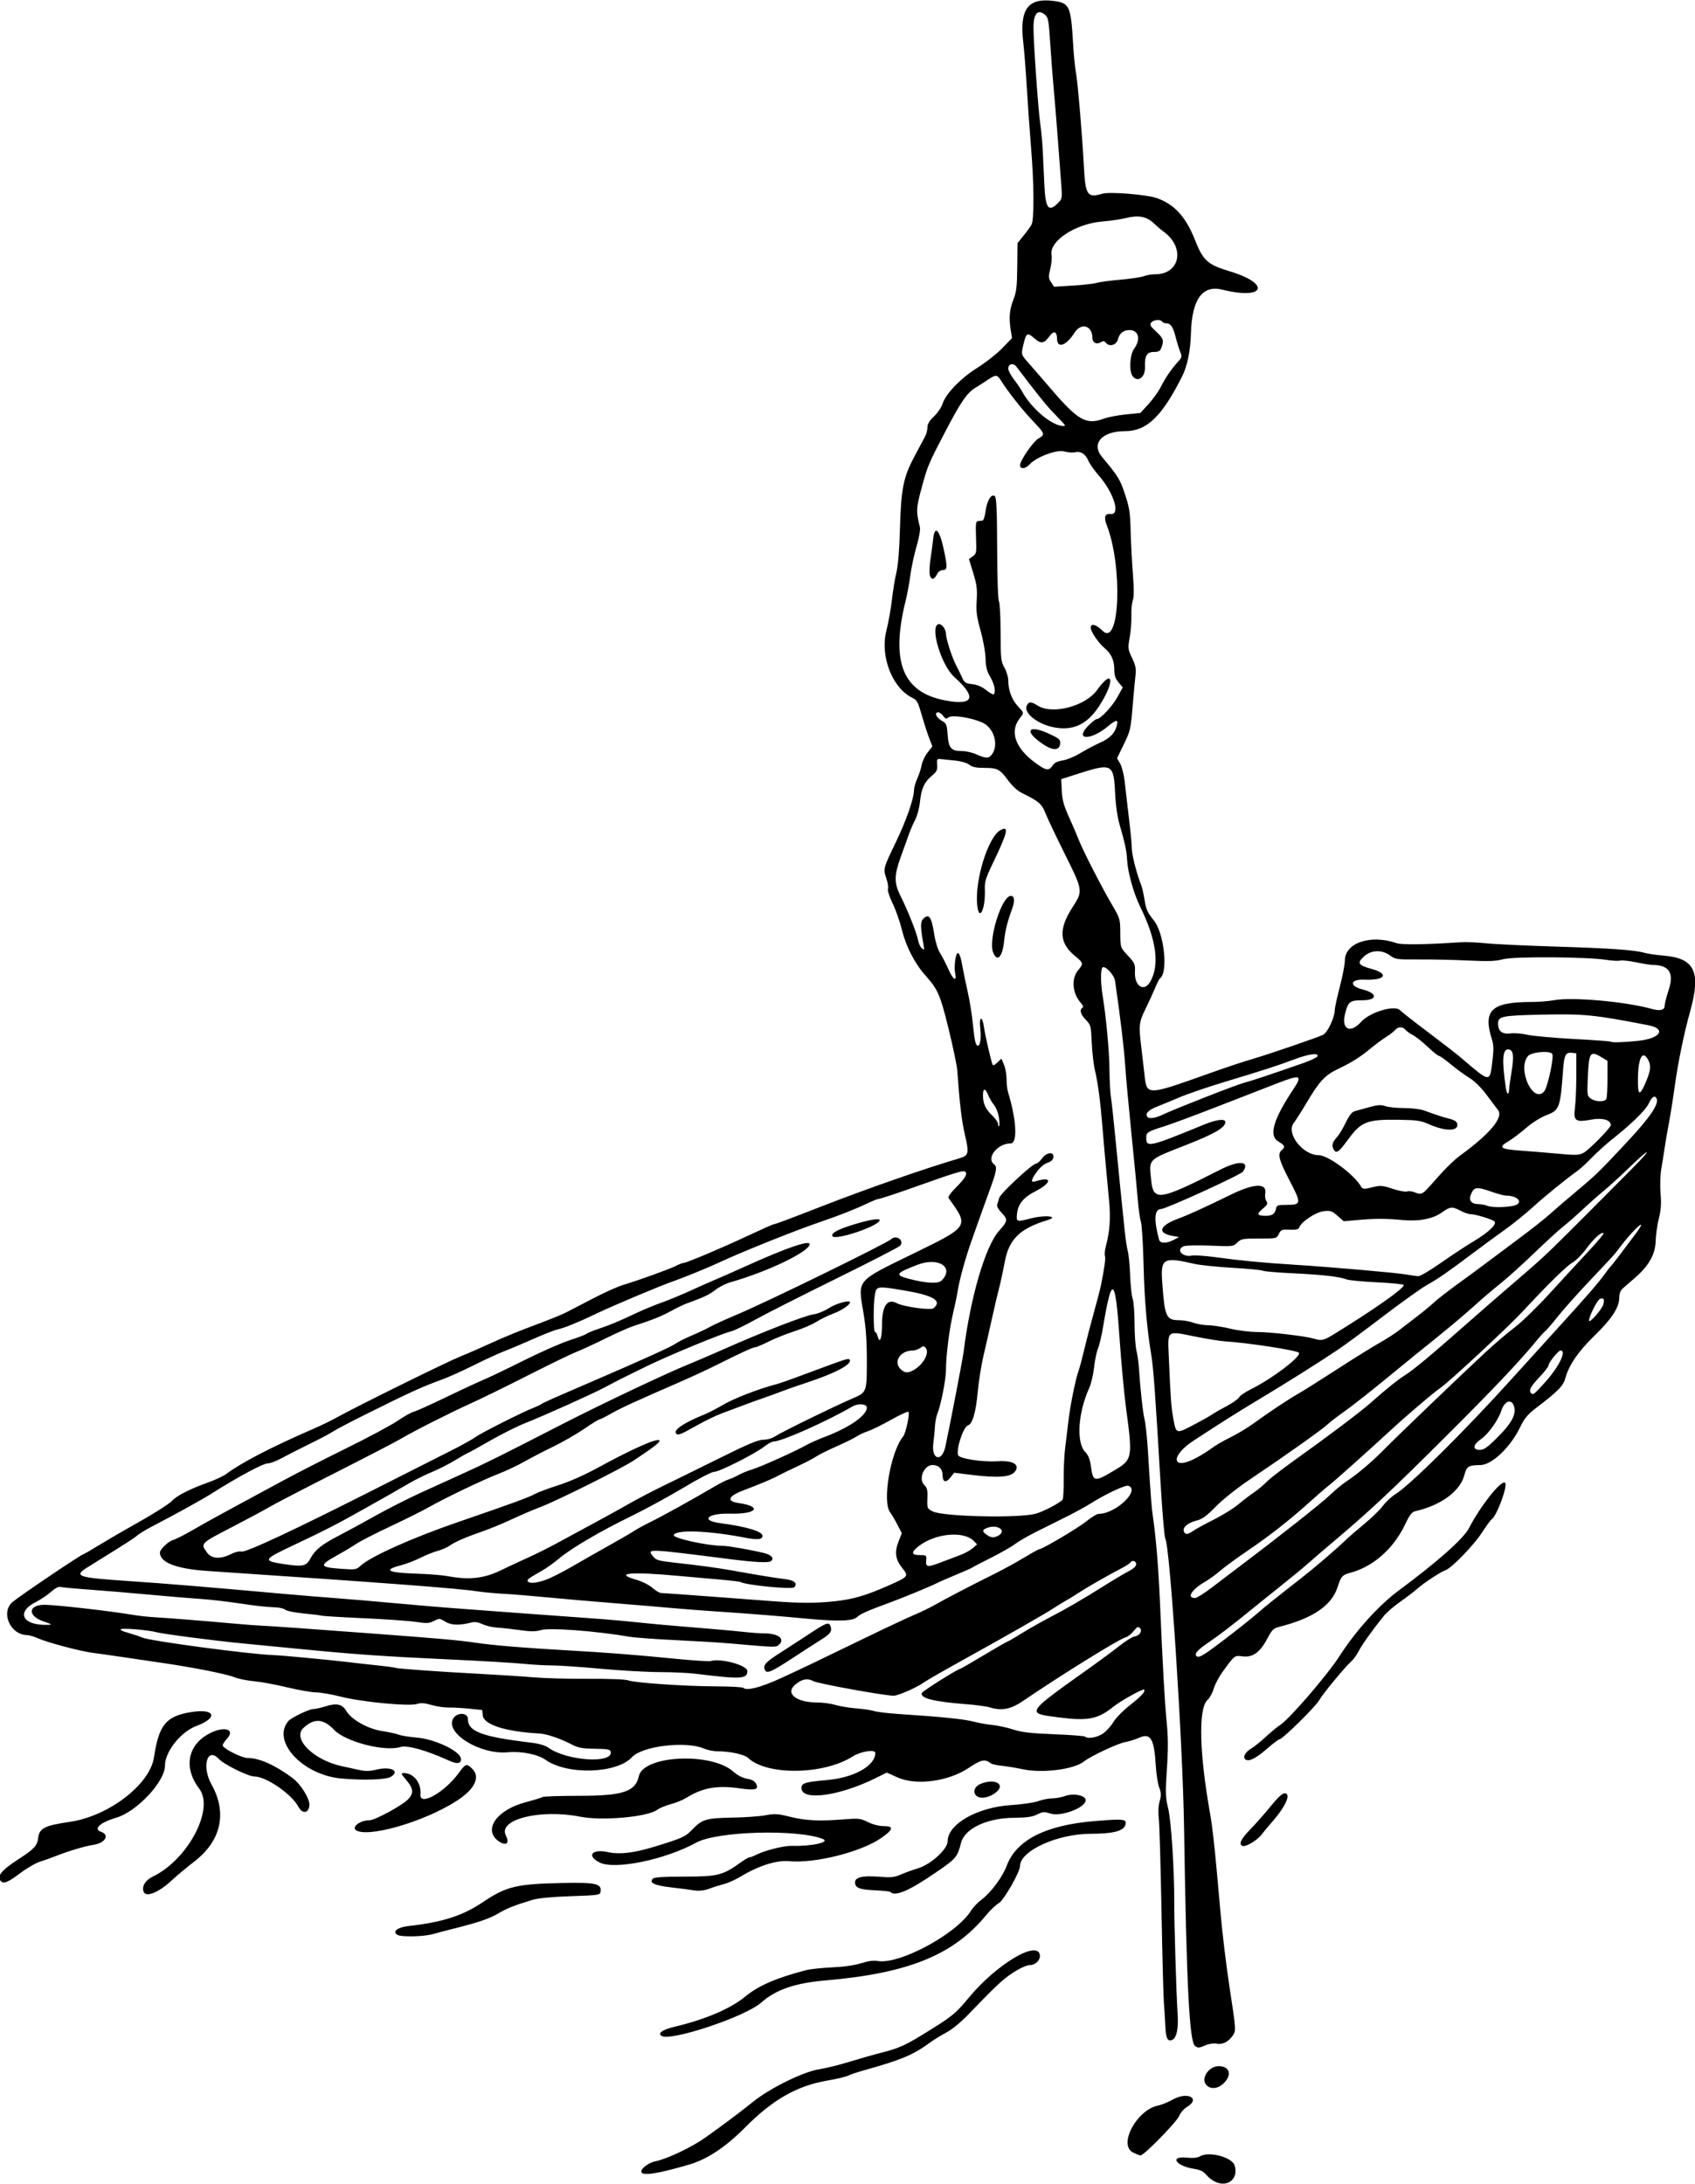 <?xml version="1.0" encoding="UTF-8"?>
<svg version="1.1" viewBox="0 0 944.06 1215.9" xmlns="http://www.w3.org/2000/svg">
<path d="m676.41 1214.5c-1.547-0.803-3.677-2.537-4.734-3.855-1.39-1.733-3.274-2.609-6.81-3.168-9.993-1.58-13.63-7.187-4.029-6.213 3.644 0.37 5.981 0.129 7.605-0.784 5.055-2.842 17.746 0.539 19.198 5.114 2.388 7.523-4.052 12.63-11.23 8.905zm-319.22-5.492c0-1.976 4.398-5.085 8.203-5.799 5.952-1.117 20.055-7.834 27.336-13.02 11.253-8.015 18.698-13.598 26.767-20.072 9.598-7.701 28.2-16.794 37.035-18.103 3.37-0.499 10.879-2.363 16.687-4.142 5.808-1.779 13.824-4.056 17.812-5.061 8.989-2.265 12.85-3.928 21.783-9.384 17.409-10.632 19.163-12.021 26.719-21.154 15.476-18.709 38.637-32.524 39.663-23.657 0.312 2.7-2.575 5.481-5.69 5.481-2.462 0-8.95 3.498-13.733 7.404-4.289 3.502-7.66 6.811-20.086 19.711-4.477 4.648-9.419 8.719-12.656 10.426-2.921 1.54-7.209 4.194-9.529 5.897-8.914 6.545-15.856 9.429-36.562 15.191-3.352 0.933-7.185 2.23-8.518 2.884s-6.396 1.862-11.25 2.687c-17.227 2.926-30.623 10.524-46.182 26.192-10.81 10.886-21.075 17.698-31.081 20.626-18.135 5.307-26.719 6.558-26.719 3.894zm273.83-10.616c-8.372-4.286 2.23-23.893 14.143-26.155 1.717-0.326 5.455-1.868 8.307-3.426 8.281-4.524 15.426-0.344 7.458 4.363-1.554 0.918-3.439 3.137-4.188 4.931-1.403 3.358-19.584 21.93-21.465 21.928-0.579-7e-4 -2.494-0.739-4.255-1.641zm40.821-37.602c-3.18-3.514 1.379-10.444 6.87-10.444 6.201 0 7.661 4.713 2.927 9.447-3.203 3.203-7.413 3.631-9.797 0.997zm-6.192-21.661c-3.2-2.023-4.803-33.706-6.17-121.91-0.73-47.073-7.841-156.4-10.447-160.62-0.491-0.794-1.681-14.734-2.615-30.628-2.928-49.799-3.998-64.522-5.212-71.719-2.395-14.196-3.804-30.736-4.273-50.156-0.28-11.602-0.951-22.359-1.49-23.906-0.539-1.547-1.316-7.031-1.725-12.188-0.409-5.156-2.013-21.82-3.564-37.031s-3.083-31.875-3.405-37.031c-0.602-9.646-2.795-28.014-5.717-47.883-0.472-3.206-5.305-8.454-6.887-7.477-1.197 0.74-1.217 8.258-0.042 15.516 1.992 12.298 3.752 31.279 3.825 41.25 0.043 5.93 0.436 13.102 0.873 15.938 0.437 2.836 1.456 12.117 2.264 20.625 0.809 8.508 2.121 21.797 2.915 29.531 0.794 7.734 1.853 18.07 2.352 22.969 0.499 4.898 1.316 10.383 1.815 12.188 0.499 1.805 1.088 7.922 1.31 13.594 0.222 5.672 0.858 11.5 1.414 12.952 0.555 1.452 1.02 7.569 1.033 13.594 0.013 6.025 0.485 12.853 1.049 15.173 0.564 2.32 1.16 6.328 1.324 8.906 0.756 11.89 2.312 26.124 3.225 29.518 0.553 2.053 1.39 9.963 1.86 17.577 1.671 27.057 1.957 30.788 2.82 36.812 1.691 11.808 3.023 27.851 3.813 45.938 1.707 39.062 2.718 57.154 3.803 68.048 0.844 8.479 0.876 15.078 0.126 26.223-0.903 13.42-0.831 15.592 0.725 21.952 1.682 6.877 3.453 34.244 3.368 52.058-0.053 11.107 1.18 52.205 1.847 61.575 0.625 8.782-0.483 14.246-3.093 15.248-2.49 0.955-3.433-0.994-3.716-7.679-0.147-3.482-0.505-9.284-0.795-12.894-0.29-3.609-0.901-27.024-1.357-52.031-0.456-25.008-1.128-47.884-1.493-50.835-0.417-3.376-0.242-6.87 0.472-9.419 0.936-3.344 0.891-4.701-0.261-7.759-0.768-2.038-1.617-7.503-1.888-12.143-0.867-14.88-2.868-18.303-9.099-15.568-2.288 1.004-5.848 2.119-7.91 2.476-4.142 0.718-19.267 7.815-23 10.792-5.532 4.411-22.948 6.655-33.866 4.363-3.786-0.795-9.143-1.675-11.905-1.956-2.762-0.281-5.504-0.896-6.094-1.366-3.229-2.575-5.303-2.15-12.272 2.511-11.417 7.636-29.269 10.004-39.799 5.278l-5.875-2.637-6.25 3.087c-19.723 9.741-40.247 12.748-41.218 6.04-0.458-3.167 1.576-3.894 13.8-4.934 15.361-1.307 27.261-7.913 27.261-15.134 0-2.188-8.095-0.905-12.694 2.012-16.107 10.215-47.632 10.64-58.124 0.784-2.109-1.982-10.035-3.701-17.103-3.711-2.208 0-5.583-0.687-7.5-1.521-9.976-4.337-34.33-1.442-40.048 4.76-8.555 9.279-36.133 10.093-48.306 1.425-4.241-3.02-13.357-4.81-20.98-4.119-15.362 1.392-34.9-10.637-30.384-18.707 2.062-3.684 8.264-3.496 8.264 0.25 0 6.924 7.779 9.815 35.325 13.125 4.361 0.524 7.73 1.52 9.568 2.829 10.271 7.313 35.926 8.987 34.63 2.259-0.262-1.361-1.591-1.619-8.819-1.715-6.889-0.091-9.291-0.519-12.612-2.25-6.514-3.395-14.184-6.018-18.249-6.241-18.928-1.036-31.085-4.921-31.586-10.094l-0.289-2.977-7.031-0.736c-3.867-0.405-9.06-0.698-11.539-0.652-2.479 0.046-6.837-0.594-9.684-1.421-3.906-1.135-5.906-1.271-8.149-0.554-4.4 1.408-30.781-1.126-42.347-4.069-5.156-1.312-11.383-2.391-13.837-2.398-2.454-9e-3 -9.705-1.274-16.113-2.814-6.408-1.54-14.736-3.07-18.507-3.4-3.771-0.33-8.754-1.362-11.074-2.294-4.353-1.749-22.125-5.275-39.375-7.813-5.414-0.797-15.539-2.288-22.5-3.315-6.961-1.027-14.747-2.133-17.301-2.458-6.484-0.826-24.983-5.755-29.792-7.937-2.196-0.99-5.051-1.83-6.34-1.86-9.405-0.22-14.8-12.8-7.932-18.49 4.508-3.74 38.28-26.5 39.322-26.5 0.227 0 4.331-2.38 9.121-5.288 4.79-2.909 12.083-7.173 16.208-9.476 13.357-7.458 22.537-13.205 24.414-15.283 2.34-2.59 10.109-6.51 19.502-9.839 4.045-1.433 8.685-3.591 10.312-4.795 8.861-6.556 25.251-15.038 48.896-25.303 4.125-1.791 10.115-4.715 13.31-6.498 10.636-5.934 60.51-30.526 68.188-33.622 4.16-1.678 12.205-5.196 17.877-7.817 5.672-2.622 16.219-6.941 23.438-9.597 7.219-2.656 15.023-5.797 17.344-6.978 2.32-1.181 9.278-4.79 15.461-8.019 6.183-3.229 13.777-6.624 16.875-7.544 8.397-2.494 25.835-8.793 29.258-10.57 1.65-0.857 3.456-1.557 4.013-1.557 1.654 0 21.038-8.178 35.808-15.107 7.568-3.55 14.096-6.455 14.508-6.455 0.835 0 7.804-2.599 26.576-9.914 25.562-9.959 57.294-21.026 76.875-26.809 5.239-1.548 5.488-2.72 2.91-13.703-1.663-7.086-2.804-16.831-4.14-35.355-0.186-2.578-2.334-12.862-4.774-22.854-4.609-18.874-6.008-22.142-12.641-29.518-6.082-6.764-11.077-16.318-13.302-25.44-1.132-4.641-3.499-11.405-5.26-15.032-1.807-3.72-2.948-7.257-2.619-8.116 0.321-0.837-0.091-3.51-0.916-5.941-1.784-5.254-1.768-5.314 5.143-19.662 6.102-12.67 10.262-24.614 10.307-29.598 0.011-1.252 0.837-4.076 1.835-6.274 0.998-2.199 2.09-5.574 2.426-7.5s1.814-5.039 3.284-6.917l2.672-3.414-1.752-4.555c-0.963-2.505-2.664-7.719-3.778-11.586-2.533-8.79-2.95-9.586-5.736-10.957-11.054-5.439-17.92-23.102-14.41-37.069 1.202-4.781 2.627-12.701 3.166-17.599 0.539-4.898 1.646-11.648 2.459-15 0.947-3.902 1.656-12.501 1.971-23.906 0.631-22.804 1.87-29.075 8.03-40.637 2.652-4.978 5.38-10.105 6.061-11.394 0.681-1.289 1.242-3.521 1.245-4.96 4e-3 -1.817 1.123-3.678 3.662-6.094 2.011-1.913 4.164-5.093 4.784-7.067 1.752-5.574 10.187-14.264 19.445-20.033 4.514-2.813 10.683-7.665 13.707-10.783l5.5-5.668-0.692-4.339c-1.109-6.955-0.715-11.604 1.446-17.054 1.7-4.286 2.044-7.202 2.165-18.31l0.143-13.212 3.37-4.132c1.853-2.272 3.857-5.053 4.453-6.179 1.502-2.84 1.379-22.894-0.263-42.671-0.74-8.92-1.813-24.023-2.383-33.563-0.57-9.539-1.442-20.719-1.936-24.844-2.242-18.703 2.394-25.234 16.65-23.453 9.148 1.143 9.849 2.683 11.098 24.39 0.326 5.672 0.992 12.422 1.479 15 1.049 5.55 3.584 35.258 4.481 52.5 0.853 16.405 1.899 17.957 10.402 15.435 3.965-1.176 24.686 0.505 30.198 2.45 9.85 3.475 16.253 10.504 21.332 23.418 4.471 11.368 7.02 13.668 19.191 17.322 23.321 7.002 19.729 16.15-4.024 10.249-11.078-2.752-16.924 5.388-17.46 24.314-0.277 9.783-2.002 18.217-4.905 23.974-11.33 22.49-19.71 30.5-31.9 30.5-12.795 0-18.912 6.948-12.672 14.394 8.89 10.609 9.922 12.281 12.705 20.592 2.506 7.482 2.925 10.202 3.209 20.796 0.179 6.703 0.741 17.429 1.248 23.836 0.64 8.081 0.616 12.575-0.076 14.672-0.549 1.663-0.896 5.491-0.772 8.508s-0.293 8.368-0.926 11.892c-1.108 6.165-1.059 6.604 1.307 11.606 1.971 4.166 2.352 6.059 1.92 9.53-0.296 2.383-0.952 9.395-1.457 15.582-1.208 14.809-1.313 15.268-5.365 23.579l-3.481 7.139 1.723 2.922c0.948 1.607 2.092 6.086 2.542 9.953 0.451 3.867 1.202 10.406 1.67 14.531 0.468 4.125 1.156 10.031 1.528 13.125 0.373 3.094 0.723 7.523 0.779 9.844 0.089 3.721 2.85 14.366 5.29 20.398 0.471 1.164 1.297 4.875 1.835 8.247 0.815 5.099 1.672 6.981 5.094 11.182 5.8 7.121 8.152 29.048 3.468 32.338-0.385 0.27-1.668 2.812-2.85 5.648-1.183 2.836-3.586 8.061-5.341 11.61-3.465 7.009-3.693 9.099-2.252 20.685 0.516 4.152 1.321 11.08 1.788 15.397 1.304 12.048 0.923 12.051 35.711-0.302 10.827-3.845 18.155-6.289 24.055-8.025 9.548-2.809 37.112-12.248 39.748-13.611 2.541-1.314 6.51-9.796 6.51-13.911 0-1.129 1.258-6.892 2.796-12.807 1.538-5.915 2.804-12.49 2.812-14.612 0.042-9.896 14.399-14.713 28.844-9.677 2.801 0.976 16.206 0.788 35.391-0.498 3.094-0.207 9.422 0.033 14.062 0.533 4.641 0.501 21.938 1.328 38.438 1.838 31.273 0.967 44.611 1.899 50.156 3.505 1.805 0.523 6.622 1.225 10.705 1.56 17.277 1.419 20.868 8.968 14.735 30.972-3.477 12.472-6.748 28.356-8.593 41.719-0.961 6.961-2.434 16.242-3.273 20.625-0.84 4.383-1.893 10.5-2.341 13.594-0.448 3.094-1.288 8.367-1.866 11.719-0.62 3.593-0.792 9.227-0.419 13.73 0.48 5.786 0.245 9.185-0.969 14.026-0.881 3.514-1.673 9.148-1.759 12.52-0.187 7.317-3.857 13.851-11.463 20.409-2.53 2.182-5.549 4.803-6.71 5.826-1.484 1.308-2.112 2.911-2.118 5.409-0.013 5.317-4.305 11.873-13.708 20.943-8.873 8.558-14.328 16.464-16.234 23.524-1.237 4.582-3.921 7.334-16.526 16.942-4.557 3.473-6.319 5.621-8.813 10.741-5.425 11.137-15.667 20.851-22.054 20.917-6.59 0.068-7.692 0.736-8.859 5.369-2.297 9.124-12.885 16.982-27.361 20.308-1.944 0.447-3.16 2.017-5.711 7.374-6.434 13.511-17.747 23.521-30.382 26.882-4.63 1.232-5.254 1.931-7.289 8.171-3.306 10.139-13.676 17.199-32.157 21.895-3.541 0.9-4.263 1.6-7.031 6.817-4.001 7.541-8.088 10.446-13.648 9.701-4.506-0.603-4.409-0.677-10.945 8.339-2.243 3.094-4.572 7.465-5.177 9.714-0.605 2.249-2.181 5.091-3.503 6.316-5.103 4.729-4.468 29.879 1.608 63.658 1.008 5.606 2.409 17.767 3.671 31.875 0.507 5.672 1.374 15.375 1.925 21.562 1.162 13.034 3.197 29.935 5.135 42.656 3.61 23.693 3.648 24.199 2.009 26.701-2.407 3.673-5.809 5.485-9.073 4.832-1.685-0.337-4.231 8e-4 -6.197 0.823-3.896 1.628-4.077 1.643-5.901 0.489zm-51.37-173.96c1.906-1.295 4.532-4.173 5.834-6.396 1.33-2.269 5.436-6.444 9.369-9.524 6.255-4.899 8.699-7.604 7.74-8.564-0.633-0.633-13.399 6.487-17.256 9.623-8.431 6.857-14.086 7.955-30.231 5.865-18.637-2.412-19.047-1.784 18.701-28.636 4.898-3.485 11.683-8.531 15.077-11.214 3.394-2.683 7.147-5.022 8.342-5.198 2.895-0.427 4.614-3.132 3.009-4.737-0.957-0.957-1.63-0.62-3.48 1.744-1.261 1.612-3.329 3.191-4.595 3.508-3.414 0.857-36.956 21.67-56.789 35.239-6.977 4.773-12.018 5.768-18.756 3.702-1.801-0.552-7.705-1.346-13.119-1.764-18.01-1.39-25.782-3.354-24.677-6.235 0.426-1.111 20.129-13.496 21.471-13.496 0.213 0 6.034-3.375 12.936-7.5 6.901-4.125 12.775-7.5 13.053-7.5 0.278 0 3.839-2.068 7.914-4.595s11.174-6.558 15.777-8.957c9.855-5.137 18.116-9.939 30.575-17.771 4.994-3.14 11.006-6.702 13.359-7.917 2.797-1.444 4.279-2.824 4.279-3.984 0-1.845-2.283-2.453-3.262-0.869-0.308 0.498-2.548 1.93-4.977 3.18-6.856 3.53-18.993 10.475-23.44 13.412-2.212 1.462-5.247 3.331-6.744 4.154-1.497 0.823-5.382 3.203-8.634 5.289-4.644 2.979-24.32 14.229-43.361 24.791-16.751 9.292-25.825 14.47-27.842 15.887-4.235 2.975-14.278 7.379-16.828 7.38-5.133 0-41.78-6.639-44.621-8.085-3.486-1.775-6.225-1.281-10.044 1.81-5.959 4.822 0.188 10.016 11.88 10.036 3.212 9e-3 7.857 0.622 10.321 1.37 2.464 0.748 7.738 1.62 11.719 1.939 3.981 0.319 8.504 1.002 10.051 1.519 1.547 0.516 8.508 1.303 15.469 1.747 21.464 1.37 34.95 2.76 39.844 4.108 2.578 0.71 7.219 1.544 10.312 1.853 3.094 0.309 8.367 1.45 11.719 2.533 4.766 1.541 9.712 2.114 22.698 2.628 9.133 0.362 16.902 0.955 17.266 1.319 1.431 1.431 6.652 0.541 9.942-1.694zm-179.28-30.86c12.035-5.537 16.939-7.882 49.219-23.532 10.312-5 21.703-10.326 25.312-11.837 3.609-1.511 8.883-4.086 11.719-5.723 5.339-3.082 18.76-10.06 33.12-17.219 4.552-2.269 11.769-6.228 16.037-8.797 4.269-2.569 8.065-4.671 8.437-4.671 1.695 0 21.777-11.895 26.295-15.576 2.776-2.261 5.856-4.111 6.845-4.111 9.351 0 23.185-13.075 16.535-15.627-1.59-0.61-12.692 4.565-20.835 9.712-2.734 1.729-8.641 4.976-13.125 7.216s-12.142 6.061-17.018 8.491c-4.875 2.43-10.36 5.584-12.188 7.009-1.828 1.425-7.753 4.817-13.167 7.537-5.414 2.72-10.266 5.247-10.781 5.616-0.516 0.368-4.734 2.235-9.375 4.148s-9.492 4.047-10.781 4.741c-2.4 1.292-18.118 7.774-24.844 10.245-13.068 4.801-17.114 6.578-19.007 8.35-2.517 2.355-10.768 2.567-29.743 0.765-15.043-1.429-30.69-2.67-48.281-3.832-7.992-0.528-18.961-1.37-24.375-1.872-5.414-0.502-20.391-1.76-33.281-2.794-12.891-1.035-29.766-2.502-37.5-3.261-7.734-0.759-18.281-1.617-23.438-1.907-5.156-0.29-11.906-0.92-15-1.401-10.713-1.663-51.582-4.747-150-11.319-17.609-1.176-26.719-4.69-26.719-10.307 0-1.698 4.874-6.35 7.263-6.933 1.419-0.346 6.589-2.968 11.487-5.826 4.898-2.858 15.234-8.591 22.969-12.739 7.734-4.148 19.758-10.645 26.719-14.437 6.961-3.792 22.781-11.878 35.156-17.97 12.375-6.091 25.371-13.048 28.88-15.46 3.509-2.412 7.517-4.662 8.906-5.001 1.389-0.339 9.276-3.881 17.526-7.871 8.25-3.99 17.732-8.401 21.071-9.802 3.339-1.401 13.592-6.312 22.786-10.914 9.193-4.602 20.534-9.605 25.202-11.118 4.668-1.513 8.969-3.148 9.558-3.634 0.589-0.486 3.602-1.738 6.696-2.784 6.913-2.336 10.946-4.016 20.736-8.64 4.186-1.977 10.592-4.636 14.234-5.909 3.643-1.273 10.764-4.204 15.826-6.513 5.062-2.31 11.734-5.265 14.828-6.567 3.094-1.302 10.477-4.563 16.406-7.247 22.341-10.111 35.625-14.701 35.625-12.308 0 4.128-23.307 15.325-44.345 21.303-2.476 0.704-6.169 2.6-8.208 4.215-3.299 2.613-6.106 3.933-16.353 7.687-1.547 0.567-5.371 2.43-8.499 4.142-5.265 2.881-10.276 4.873-21.032 8.364-2.32 0.753-9.281 3.862-15.469 6.908-6.188 3.046-13.57 6.448-16.406 7.558-2.836 1.11-14.859 6.948-26.719 12.972-11.859 6.024-26.203 13.048-31.875 15.608-11.658 5.263-31.185 15.146-38.906 19.691-2.836 1.669-19.289 10.201-36.562 18.958-17.273 8.758-33.637 17.248-36.364 18.868-2.727 1.62-11.586 6.382-19.688 10.582-19.345 10.029-18.934 9.623-15.135 14.959 2.417 3.395 7.487 3.692 13.207 0.773 2.206-1.125 4.702-1.728 5.905-1.427 2.461 0.618 29.618-12.09 75.043-35.115 16.5-8.363 35.062-17.746 41.25-20.85 6.188-3.104 12.528-6.611 14.09-7.792 2.888-2.186 26.337-14.014 32.317-16.301 1.805-0.69 3.761-1.618 4.346-2.062 1.008-0.763 6.094-3.025 27.997-12.452 27.359-11.775 44.323-19.453 46.481-21.036 1.331-0.976 5.549-3.104 9.375-4.729s8.326-3.76 10-4.744c1.675-0.984 8.635-4.149 15.469-7.033 16.731-7.06 82.918-39.428 85.502-41.814 2.845-2.626 7.446 0.695 5.017 3.621-0.636 0.766-16.569 8.972-35.407 18.236-18.838 9.264-39.102 19.528-45.032 22.811-5.93 3.282-12.047 6.256-13.594 6.608-5.136 1.168-34.498 13.29-47.344 19.545-12.547 6.11-14.842 7.268-23.906 12.063-6.58 3.481-34.073 15.804-43.488 19.492-4.324 1.694-12.973 6.009-19.219 9.589-6.246 3.58-11.968 6.745-12.716 7.034-0.748 0.289-4.116 2.199-7.485 4.246-3.369 2.047-9.085 4.939-12.703 6.428-3.617 1.489-9.319 4.319-12.671 6.289-3.352 1.97-8.203 4.764-10.781 6.208-2.578 1.444-9.539 5.361-15.469 8.703-13.654 7.696-21.388 11.653-38.759 19.828-16.295 7.669-16.63 8.423-4.543 10.223 10.466 1.558 12.323 1.156 14.654-3.174 2.554-4.744 6.365-7.821 15.545-12.548 4.37-2.251 13.605-7.267 20.521-11.147 6.916-3.88 18.307-9.663 25.312-12.851 7.006-3.188 18.011-8.194 24.456-11.126 12.514-5.692 19.746-9.291 54.375-27.06 22.102-11.341 58.508-28.576 70.781-33.509 3.609-1.451 12.469-5.258 19.688-8.46 21.018-9.324 44.641-18.492 49.357-19.156 2.437-0.343 6.259-1.874 8.674-3.473 3.831-2.538 11.813-4.773 11.813-3.309 0 1.441-4.603 4.562-9.315 6.316-2.869 1.068-7.114 3.145-9.435 4.616-2.32 1.471-7.805 3.819-12.188 5.219-4.383 1.4-10.806 3.964-14.273 5.699-3.468 1.735-6.802 3.154-7.41 3.154-1.29 0-7.874 3.003-20.973 9.567-5.156 2.584-14.016 6.717-19.688 9.186-26.18 11.393-34.168 15.053-39.699 18.188-3.272 1.855-6.306 3.372-6.741 3.372-0.435 0-4.248 2.367-8.472 5.26-4.224 2.893-11.948 7.323-17.165 9.844-5.217 2.521-12.438 6.27-16.047 8.33-3.609 2.06-9.938 5.054-14.062 6.653-8.967 3.475-29.776 13.426-38.965 18.633-3.628 2.056-13.329 6.894-21.559 10.752-8.229 3.858-16.752 8.222-18.938 9.698-2.186 1.476-6.758 4.221-10.16 6.098-10.885 6.008-10.68 6.954 1.698 7.832 8.029 0.57 8.429 0.504 10.919-1.804 5.401-5.005 28.742-15.467 53.568-24.01 31.765-10.93 39.618-13.8 43.594-15.933 1.805-0.968 7.651-3.14 12.992-4.826 5.822-1.838 14.457-5.657 21.562-9.536 19.476-10.632 33.198-16.739 34.558-15.379 0.77 0.77-2.683 3.479-14.154 11.109-6.747 4.487-42.947 22.553-52.146 26.023-3.867 1.459-11.047 4.529-15.954 6.823-4.908 2.294-12.149 5.284-16.091 6.644-9.459 3.265-15.426 5.856-18.462 8.018-1.363 0.971-4.363 2.272-6.665 2.893-2.303 0.62-6.62 2.356-9.594 3.857s-7.795 3.352-10.712 4.112c-10.278 2.677-7.684 4.166 8.177 4.694 6.921 0.231 14.856 0.852 17.633 1.38 11.836 2.252 20.211 1.357 29.553-3.157 4.687-2.265 11.685-5.535 15.551-7.266 3.866-1.731 10.827-5.198 15.469-7.703 26.244-14.166 32.663-17.677 40.315-22.051 4.641-2.653 13.289-7.175 19.219-10.049 5.93-2.874 20.067-9.83 31.417-15.457 15.808-7.838 21.51-10.233 24.375-10.237 2.176-4e-3 4.916-0.793 6.552-1.888 3.499-2.341 32.483-16.522 43.125-21.101 7.944-3.417 7.969-3.485 7.964-20.997-4e-3 -11.179-0.53-18.649-1.875-26.618-3.175-18.811-4.447-17.296 27.708-32.995 31.308-15.285 31.178-15.082 19.758-30.845-0.553-0.763 0.898-2.85 4.453-6.405 4.978-4.978 6.283-7.473 4.489-8.582-0.899-0.556-7.289 1.385-22.653 6.88-14.677 5.249-24.43 8.494-25.533 8.494-0.505 0-3.51 1.236-6.677 2.746-6.137 2.926-15.33 6.551-24.509 9.666-14.819 5.028-44.7 16.993-58.125 23.274-5.686 2.66-19.05 8.109-24.844 10.128-7.478 2.607-32.906 13.294-42.188 17.731-10.613 5.074-18.559 8.322-22.219 9.085-1.65 0.344-7.767 2.74-13.594 5.326-5.827 2.586-13.125 5.664-16.219 6.839-3.094 1.176-10.688 4.673-16.875 7.771-6.188 3.098-14.203 6.703-17.812 8.01-11.124 4.029-17.656 7.014-43.125 19.705-8.25 4.111-16.069 8.225-17.376 9.142-1.307 0.917-7.213 4.04-13.125 6.94-5.912 2.9-13.012 6.522-15.778 8.049-2.766 1.527-6.089 2.777-7.384 2.777-2.732 0-16.552 7.403-31.65 16.955-5.276 3.338-19.476 11.175-33.213 18.33-3.314 1.726-6.9 3.916-7.969 4.865-1.696 1.507-6.335 4.475-27.021 17.288-8.896 5.51-7.095 6.144 23.203 8.174 19.118 1.281 41.36 3.12 85.312 7.057 8.25 0.739 21.328 1.817 29.062 2.395 7.734 0.578 22.922 1.872 33.75 2.874s25.383 2.239 32.344 2.748c6.961 0.509 24.047 1.779 37.969 2.822s31.219 2.299 38.438 2.792c7.219 0.493 18.82 1.509 25.781 2.258 6.961 0.75 21.094 2.026 31.406 2.837 10.312 0.811 22.365 1.884 26.782 2.384 4.418 0.5 9.98 0.91 12.361 0.91 7.91 0 11.718 3.254 7.706 6.584-1.462 1.214-2.495 1.175-27.162-1.016-5.156-0.458-18.651-1.275-29.988-1.816-11.337-0.541-22.939-1.388-25.781-1.882-18.41-3.201-44.568-5.172-49.406-3.722-2.943 0.882-5.531 0.886-11.648 0.02-4.325-0.612-9.99-1.232-12.588-1.378-2.598-0.145-6.291-1.008-8.207-1.917-2.313-1.098-4.348-1.429-6.057-0.986-6.78 1.756-11.4 1.628-14.695-0.409-3.131-1.935-3.373-1.951-6.327-0.424-2.681 1.386-3.97 1.454-10.124 0.53-3.879-0.582-16.967-1.502-29.084-2.045-12.117-0.543-22.705-1.189-23.528-1.437-0.823-0.248-5.35-0.806-10.06-1.241-4.808-0.444-9.251-1.36-10.13-2.09-0.899-0.746-3.802-1.326-6.815-1.36-2.887-0.033-10.944-0.941-17.905-2.019-6.961-1.077-16.875-2.229-22.031-2.56-5.156-0.331-18.023-1.405-28.594-2.388-10.57-0.983-25.758-2.254-33.75-2.825-7.992-0.571-15.245-1.246-16.118-1.5-0.953-0.278-3.012 0.818-5.156 2.743-1.963 1.763-5.769 4.315-8.458 5.67-11.135 5.613-7.508 13.009 6.23 12.705 3.219-0.071 3.143-0.145-2.002-1.939-9-3.139-8.528-9.237 0.715-9.237 6.132 0 37.28 3.564 49.273 5.639 2.896 0.501 8.381 1.095 12.188 1.32 8.656 0.512 27.669 2.027 43.015 3.428 6.445 0.588 13.828 1.155 16.406 1.258 5.21 0.21 23.017 1.469 60.938 4.308 39.643 2.968 48.086 3.719 58.125 5.167 10.412 1.502 26.619 2.853 50.625 4.218 22.776 1.295 37.611 2.444 59.531 4.609 10.57 1.044 19.939 1.671 20.819 1.394 5.535-1.746 20.431 2.317 20.431 5.572 0 4.43-3.538 4.617-28.594 1.513-4.125-0.511-13.195-0.935-20.156-0.942-6.961-7e-3 -21.727-0.844-32.812-1.86-11.086-1.016-23.32-1.851-27.188-1.856-3.867-5e-3 -11.25-0.429-16.406-0.943-5.156-0.514-23.086-1.571-39.844-2.35-37.35-1.735-52.784-2.803-82.969-5.744-12.891-1.256-27.867-2.709-33.281-3.229-15.76-1.515-45.211-5.374-48.351-6.334-1.585-0.485-6.859-1.186-11.719-1.557-9.297-0.711-10.319 0.129-2.742 2.256 2.32 0.651 5.484 1.729 7.031 2.394 4.448 1.913 59.937 9.316 73.125 9.754 4.608 0.153 31.03 2.634 41.25 3.872 4.125 0.5 11.666 1.342 16.758 1.871 5.092 0.529 9.522 1.125 9.844 1.324 0.803 0.496 24.789 2.214 47.461 3.4 10.312 0.539 23.602 1.401 29.531 1.914 5.93 0.513 19.641 0.883 30.469 0.822 11.636-0.066 20.729 0.287 22.234 0.862 3.606 1.378 31.32 3.277 48.701 3.337 8.077 0.028 15.038 0.408 15.469 0.844 1.77 1.793 9.755-0.274 20.94-5.421zm-9.036-4.748c-0.993-2.587 0.491-4.191 8.773-9.487 4.527-2.894 11.994-7.745 16.593-10.778 9.048-5.969 10.439-6.434 11.284-3.773 0.865 2.725-0.109 4.143-4.891 7.124-2.443 1.523-9.794 6.268-16.336 10.545-12.084 7.9-14.46 8.881-15.423 6.37zm-49.55-131.72c-1.176-1.903 5.321-6.118 15.938-10.339 2.062-0.82 6.765-3.252 10.449-5.404 6.049-3.533 19.03-8.579 28.926-11.243 3.518-0.947 6.629-2.058 26.719-9.543 12.069-4.497 14.01-5.086 14.646-4.45 2.29 2.29-7.42 7.564-23.832 12.942-5.002 1.639-11.204 3.805-13.783 4.812-2.578 1.008-7.219 2.697-10.312 3.753-3.094 1.057-8.367 2.966-11.719 4.243-3.352 1.277-8.625 3.256-11.719 4.398-3.094 1.142-9.48 4.257-14.191 6.922-8.899 5.034-10.153 5.475-11.122 3.908zm87.25-109.58c-1.088-1.76 3.565-4.141 14-7.165 8.43-2.443 13.169-2.973 12.173-1.361-2.225 3.6-24.694 10.919-26.173 8.526zm218.04 224.75c6.886-5.235 15.002-11.669 18.035-14.297 5.387-4.667 9.374-7.867 25.174-20.202 7.576-5.915 18.937-15.661 24.694-21.184 1.586-1.522 6.271-5.567 10.411-8.991 4.14-3.423 8.742-7.913 10.225-9.977 1.484-2.064 4.574-4.94 6.869-6.392 8.643-5.468 38.581-35.156 65.508-64.959 8.101-8.966 20.002-22.085 26.447-29.153 14.515-15.917 21.233-23.669 24.76-28.568 1.5-2.084 2.992-4.001 3.315-4.259 0.544-0.434 6.627-8.376 13.878-18.121 1.676-2.252 3.047-4.452 3.047-4.889 0-1.262-6.311 5.178-10.607 10.823-4.78 6.282-3.272 4.591-18.093 20.273-6.762 7.154-14.854 16.235-17.983 20.179-3.129 3.944-6.15 7.456-6.715 7.805-0.564 0.349-3.17 3.239-5.789 6.423-8.933 10.857-23.678 26.391-49.1 51.726-31.405 31.298-43.027 42.161-64.198 60-4.284 3.609-10.178 8.672-13.098 11.25-2.92 2.578-9.925 8.353-15.567 12.833-5.641 4.48-15.108 12.095-21.038 16.923-5.93 4.828-13.997 10.947-17.926 13.599-6.76 4.562-8.907 6.844-7.634 8.117 1.331 1.331 3.547 0.041 15.384-8.959zm-217.17-21.455c10.446-1.105 17.521-3.145 30-8.649 11.527-5.084 11.695-5.288 8.049-9.825-3.895-4.847-4.477-8.85-2.147-14.767l1.844-4.684-2.407-4.691c-1.324-2.58-3.172-5.697-4.107-6.927-4.527-5.953 0.28-33.851 7.288-42.295 1.427-1.719 3.808-12.829 2.936-13.7-0.345-0.345-4.751 1.685-9.792 4.512s-10.852 5.687-12.914 6.356c-2.062 0.67-4.805 1.944-6.094 2.832-1.289 0.888-6.265 3.345-11.058 5.461-4.793 2.115-9.855 4.624-11.25 5.575-1.395 0.951-5.489 3.125-9.098 4.833-7.465 3.531-10.074 4.804-14.062 6.863-2.785 1.437-8.905 3.971-17.651 7.309-8.562 3.267-9.644 6.052-2.739 7.054 13.669 1.983 10.114 6.321-4.853 5.922-12.372-0.33-16.585 3.804-5.383 5.282 14.632 1.93 23.595 4.609 23.595 7.051 0 2.124-2.681 2.385-10.032 0.976-20.423-3.915-38.345-4.535-39.388-1.363-0.563 1.712 18.928 5.983 27.247 5.971 2.971-5e-3 15.391 2.157 22.961 3.995 4.293 1.043 5.993 3.096 3.801 4.592-1.377 0.941-9.111 0.546-22.402-1.142-47.012-5.973-46.584-5.957-43.18-1.63 1.689 2.147 2.953 2.53 11.523 3.488 15.105 1.688 24.016 2.892 32.126 4.341 15.286 2.73 25.433 4.388 29.748 4.86 5.257 0.575 7.382 2.428 5.241 4.569-1.32 1.32-27.075-1.209-29.863-2.931-0.402-0.249-6.15-0.915-12.773-1.48-6.623-0.565-16.049-1.401-20.947-1.858-27.77-2.588-37.578-1.671-23.861 2.232 2.861 0.814 6.673 2.771 8.47 4.349 1.798 1.578 3.992 2.874 4.876 2.88 0.884 6e-3 13.631 0.912 28.327 2.015 14.695 1.103 30.516 2.29 35.156 2.638 13.858 1.04 22.906 1.036 32.812-0.012zm210.14-7.487c4.047-3.107 11.155-8.507 15.796-12 21.845-16.444 45.685-35.267 50.259-39.681 2.78-2.683 6.822-6.043 8.983-7.468 6.251-4.122 14.326-10.934 20.914-17.643 7.227-7.361 43.396-42.037 56.719-54.378 5.156-4.777 12.546-11.067 16.421-13.979 3.875-2.912 12.62-11.412 19.434-18.888 6.813-7.477 16.454-17.939 21.423-23.25 4.969-5.311 8.811-9.88 8.538-10.153-1.039-1.039-5.393 2.829-9.538 8.474-2.37 3.228-5.877 6.761-7.794 7.849-3.329 1.891-13.782 12.15-27.988 27.465-7.684 8.284-40.541 38.803-45.34 42.114-4.143 2.858-18.793 15.325-28.096 23.908-12.665 11.685-31.362 28.377-34.248 30.575-1.547 1.178-6.398 5.368-10.781 9.311-11.354 10.215-22.266 18.764-34.75 27.226-5.965 4.043-12.716 8.984-15.001 10.98-2.285 1.996-6.079 4.747-8.431 6.113-7.562 4.393-10.454 9.076-5.605 9.076 0.95 0 5.038-2.542 9.085-5.649zm-370.67-4.517c2.694-0.95 9.117-4.179 14.273-7.176 5.156-2.997 14.648-8.397 21.094-12.001 6.445-3.604 12.773-7.283 14.062-8.176 1.289-0.893 5.508-3.18 9.375-5.083 6.518-3.207 23.471-12.61 35.625-19.761 2.836-1.668 6.211-3.339 7.5-3.714 1.289-0.374 3.708-1.462 5.375-2.418 1.667-0.956 5.078-2.346 7.58-3.089 4.686-1.392 24.851-10.464 30.352-13.656 1.704-0.989 6.497-3.097 10.65-4.684 13.337-5.098 22.918-11.815 22.918-16.069 0-2.167-4.802-2.545-8.088-0.637-14.26 8.3-39.33 19.45-43.69 19.45-0.963 0-3.308 1.236-5.211 2.747-5.045 4.005-25.044 14.128-27.912 14.128-1.432 0-8.564 3.668-17.126 8.809-8.07 4.845-21.211 12.001-29.203 15.902-17.587 8.584-33.369 17.85-40.259 23.636-2.806 2.357-7.025 5.372-9.375 6.701-7.564 4.278-8.561 5.017-7.997 5.93 0.856 1.384 4.692 1.068 10.076-0.831zm220.45-9.85c3.134-1.212 7.733-2.946 10.22-3.854 2.487-0.908 5.651-2.634 7.031-3.835l2.51-2.185-1.882-1.912c-5.675-5.764-21.542-4.223-30.737 2.985-4.316 3.384-4.06 4.909 0.824 4.909 3.565 0 3.663 0.088 3.432 3.047-0.294 3.766 0.772 3.871 8.602 0.844zm31.541-14.705c4.902-2.623-0.113-6.457-5.837-4.462-3.206 1.118-3.34 2.038-0.578 3.973 2.439 1.708 3.925 1.822 6.415 0.489zm108.54-2.663c1.369-0.967 6.495-3.766 11.393-6.22 4.897-2.454 11.015-6.235 13.594-8.403 2.579-2.168 6.588-5.233 8.908-6.811s5.484-4.212 7.031-5.851c1.547-1.64 8.508-7.039 15.469-11.999 18.357-13.079 37.133-27.227 42.595-32.097 8.346-7.44 14.95-12.75 19.088-15.348 4.632-2.908 14.31-10.961 33.808-28.133 7.55-6.649 17.223-15.087 21.495-18.75 17.039-14.609 19.983-17.22 26.534-23.536 3.744-3.609 13.518-13.312 21.72-21.562 8.202-8.25 18.781-18.891 23.508-23.646 11.191-11.257 9.493-11.275-2.131-0.022-4.929 4.772-11.281 10.572-14.115 12.891-2.834 2.318-8.108 6.975-11.719 10.347-3.611 3.373-8.665 7.803-11.231 9.844-2.566 2.041-9.949 8.801-16.406 15.022-6.457 6.221-14.891 13.8-18.741 16.843-3.85 3.043-10.178 8.445-14.062 12.003-5.9 5.406-16.758 14.428-32.299 26.837-1.589 1.268-9.638 7.847-17.888 14.619-8.25 6.772-18.164 14.538-22.031 17.258-3.867 2.72-8.297 6.136-9.844 7.591-2.997 2.819-23.074 17.031-43.125 30.526-7.086 4.769-14.99 11.057-18.882 15.021-5.322 5.42-7.569 7.038-10.958 7.891-4.731 1.191-7.712 3.797-6.866 6.001 0.731 1.905 2.133 1.818 5.155-0.318zm-87.734-9.542c4.139-1.099 13.745-6.122 15.021-7.856 0.405-0.55 0.685-5.64 0.623-11.312-0.062-5.672 0.323-13.688 0.855-17.812 0.532-4.125 1.383-11.086 1.892-15.469 0.966-8.324 3.994-23.116 5.577-27.25 0.507-1.323 1.858-6.386 3.002-11.25s3.549-14.117 5.345-20.562c1.796-6.445 3.612-13.406 4.036-15.469 1.987-9.667 2.76-15.364 2.261-16.665-0.3-0.781-0.049-3.257 0.557-5.503 2.135-7.91 2.67-15.207 1.807-24.625-0.477-5.202-1.307-14.098-1.844-19.77-0.537-5.672-1.384-15.375-1.882-21.562-1.161-14.423-2.534-24.799-4.217-31.875-0.736-3.094-1.532-10.002-1.769-15.352-0.414-9.33-0.549-9.848-3.314-12.701-2.953-3.047-3.663-5.574-1.875-6.678 0.657-0.406 0.371-1.324-0.82-2.634-4.777-5.252-5.506-13.597-1.594-18.246 3.11-3.695 3.025-4.075-1.797-8.026-8.682-7.114-9.113-14.852-1.487-26.74 6.151-9.589 6.2-9.257-4.596-30.948-4.514-9.069-9.129-18.809-10.255-21.645-2.121-5.337-3.68-6.685-13.041-11.265-2.472-1.21-5.416-3.884-7.743-7.034-4.701-6.363-5.943-7.014-13.393-7.014-4.463 0-6.61-0.455-8.265-1.75-1.325-1.037-4.528-1.98-7.861-2.315-3.094-0.31-6.68-0.683-7.969-0.828-2.16-0.243-2.323 6e-3 -2.08 3.16 0.224 2.904-0.22 3.828-2.927 6.094-4.275 3.578-5.88 7.08-6.657 14.522-0.358 3.425-1.52 7.85-2.583 9.834s-2.682 5.721-3.597 8.305c-0.915 2.584-2.964 8.284-4.553 12.666-3.658 10.089-3.701 14.428-0.214 21.355 4.043 8.03 9.153 20.85 9.854 24.723 0.341 1.882 1.305 3.99 2.142 4.684 1.369 1.136 1.462 0.933 0.93-2.015-1.759-9.748-1.802-12.75-0.203-14.349 3.252-3.252 4.643-1.276 6.23 8.848 0.628 4.007 1.975 8.288 3.206 10.191 1.167 1.805 3.277 5.91 4.689 9.122 2.601 5.921 4.824 7.095 3.695 1.952-0.732-3.335 0.273-11.074 1.439-11.074 0.982 0 1.715 2.158 2.772 8.161 0.435 2.472 1.692 8.503 2.792 13.401 1.101 4.898 2.392 12.939 2.87 17.868 0.9 9.281 1.562 12.132 2.821 12.132 1.318 0 1.912-4.523 1.29-9.818-0.766-6.518 1.129-7.2 2.027-0.729 0.573 4.127 3.667 17.758 4.714 20.765 0.352 1.011 0.986 0.815 2.761-0.853l2.305-2.165 1.421 3.401c0.782 1.87 1.421 5.461 1.421 7.979 0 2.518 0.375 5.801 0.834 7.296 4.735 15.432 5.398 28.499 1.446 28.499-7.417 0-13.857 8.279-9.129 11.736 1.739 1.271 1.29 3.816-2.475 14.045-1.987 5.399-6.564 18.204-10.387 29.062-3.313 9.409-6.522 21.079-7.476 27.188-0.403 2.578-1.586 8.273-2.629 12.656-2.068 8.688-3.957 23.849-3.943 31.651 9e-3 5.075-2.829 19.422-4.793 24.232-0.609 1.491-1.202 4.61-1.316 6.93-0.115 2.32-0.522 6.552-0.905 9.403-1.24 9.238 4.788 10.891 6.712 1.84 2.94-13.832 9.67-48.818 10.187-52.962 3.774-30.234 12.062-58.481 19.675-67.053 4.984-5.611 5.071-6.289 1.313-10.221-1.725-1.805-2.666-3.594-2.34-4.445 0.301-0.783 0.802-2.441 1.113-3.683 0.616-2.455 18.536-19.13 20.558-19.13 0.682 0 2.141-1.266 3.242-2.812 2.528-3.55 6.865-4.027 6.393-0.703-0.202 1.42-1.281 2.426-3.303 3.08-1.774 0.574-4.172 2.584-5.859 4.914-3.441 4.751-3.657 6.306-0.747 5.387 9.634-3.041 9.163 0.895-0.703 5.88-5.877 2.97-9.044 6.875-9.604 11.839-0.562 4.986-0.407 5.042 7.88 2.884 7.776-2.025 15.961-1.091 8.989 1.026-15.24 4.629-21.343 10.553-23.682 22.992-1.006 5.353-2.454 12.052-3.217 14.888-0.763 2.836-2.498 10.219-3.856 16.406-1.358 6.188-3.494 15.57-4.748 20.85-1.254 5.28-2.711 14.35-3.24 20.156-1.063 11.683-2.932 18.162-5.473 18.968-2.618 0.831-6.738 13.328-5.477 16.615 0.737 1.921 13.601 3.889 21.926 3.355 8.394-0.539 12.456 1.694 9.94 5.463-2.276 3.409-9.318 3.994-24.876 2.068l-9.188-1.137-2.142 2.686c-2.49 3.13-4.32 2.55-4.32-1.36 0-3.412-2.201-5.637-5.577-5.637-4.853 0-8.088 7.925-4.572 11.201 1.419 1.322 1.824 2.816 1.703 6.282-0.233 6.713-0.231 6.72 2.893 8.335 5.666 2.93 47.654 3.895 57.362 1.318zm-23.7-312.66c-2.729-7.177 4.914-31.345 9.912-31.345 1.993 0 2.324 2.722 0.83 6.831-2.766 7.607-3.976 12.436-4.586 18.31-0.94 9.055-3.927 12.065-6.156 6.204zm-8.844-26.423c-1.342-13.694 6.091-37.659 12.858-41.457 5.087-2.855 4.189 1.119-4.164 18.43-3.942 8.17-4.581 10.272-4.418 14.531 0.427 11.111-3.295 18.506-4.276 8.495zm77.135 314.49c9.303-5.61 9.491-6.736 5.761-34.429-1.075-7.984-2.707-25.608-3.626-39.165-2.29-33.787-4.243-35.141-9.068-6.288-0.862 5.156-2.193 10.852-2.957 12.656-0.764 1.805-1.733 6.5-2.153 10.434-0.42 3.934-1.62 9.033-2.667 11.332-6.259 13.74-7.326 30.347-2.287 35.607 1.823 1.902 2.675 4.081 3.254 8.315 1.173 8.573 1.935 8.658 13.742 1.538zm44.769-6.446c3.056-1.633 7.041-4.122 8.854-5.531s6.372-4.058 10.13-5.886c3.758-1.829 9.657-5.375 13.109-7.879 8.782-6.371 19.494-13.481 25.026-16.61 2.578-1.458 12.281-7.57 21.562-13.582 9.281-6.011 19.794-12.549 23.362-14.528 3.568-1.979 8.458-5.119 10.867-6.978 2.409-1.859 7.083-5.451 10.388-7.981 3.304-2.53 7.484-5.989 9.289-7.685 1.805-1.697 7.922-6.441 13.594-10.543 5.672-4.102 12.844-9.382 15.938-11.734 3.094-2.352 11.109-8.342 17.812-13.312 6.703-4.97 14.343-10.997 16.977-13.393 2.634-2.397 9.586-8.365 15.448-13.263 10.504-8.777 12.72-10.945 28.282-27.656 12.745-13.687 17.533-20.94 15.74-23.841-1.043-1.688-2.507-0.608-4.301 3.172-1.674 3.527-9.805 11.485-19.672 19.253-3.595 2.83-8.857 7.552-11.692 10.494-2.836 2.942-6.503 6.322-8.149 7.511-7.284 5.262-18.218 14.151-25.078 20.388-4.095 3.723-11.101 9.372-15.568 12.553-4.467 3.181-12.296 8.921-17.398 12.755-14.526 10.916-19.472 14.345-25.783 17.873-3.228 1.805-14.335 9.736-24.681 17.625-10.346 7.889-21.554 16.166-24.905 18.393-13.48 8.956-27.595 17.82-46.399 29.138-10.34 6.224-18.542 11.41-34.012 21.504-13.378 8.729-12.309 16.997 1.26 9.745zm168.19-11.796c7.463-7.483 10.099-12.325 9.029-16.587-1.23-4.9-5.308-3.698-7.229 2.131-1.743 5.29-7.176 12.874-11.239 15.69-4.588 3.18-4.936 6.032-0.735 6.032 2.401 0 4.226-1.303 10.173-7.266zm-169.08-6.908c4.063-2.124 8.442-4.59 9.732-5.48 1.289-0.891 5.004-3.021 8.255-4.734 3.251-1.713 6.321-3.882 6.823-4.819 0.501-0.937 3.454-2.965 6.561-4.507 12.1-6.004 28.591-18.556 26.77-20.377-1.399-1.399-28.321-5.531-41.377-6.349-2.578-0.162-10.132-1.391-16.787-2.732-15.549-3.134-14.917-3.625-14.273 11.084 1.054 24.082 1.361 28.379 2.446 34.263 1.695 9.191 1.417 9.106 11.852 3.652zm195.27-23.433c7.811-8.643 12.207-17.706 8.589-17.706-1.225 0-6.631 6.727-6.631 8.252 0 0.694-2.32 3.695-5.156 6.668-4.84 5.074-6.009 7.352-4.531 8.83 1.111 1.111 1.629 0.706 7.729-6.044zm-352.12-6.573c5.567-2.867 9.512-9.758 7.188-12.558-0.977-1.177-1.38-1.173-3.106 0.036-1.091 0.764-2.965 1.389-4.165 1.389-6.87 0-10.922 6.167-6.776 10.312 2.128 2.128 3.906 2.341 6.859 0.82zm-17.18-25.21c0-10.789 2.921-15.129 8.259-12.272 3.703 1.982 18.925 4.077 20.446 2.815 5.008-4.156 0.025-7.153-16.518-9.933-14.646-2.462-15.296-2.378-16.093 2.058-0.972 5.411-0.932 21.094 0.054 21.094 0.46 0 1.105 1.072 1.434 2.382 1.132 4.51 2.418 1.243 2.418-6.143zm253.15 4.113c21.947-13.581 37.476-24.557 37.476-26.488 0-0.453-6.641-1.135-14.758-1.516-8.117-0.38-15.816-1.113-17.109-1.628-3.837-1.528-13.564-2.632-30.071-3.413-8.542-0.404-16.04-1.049-16.661-1.433-0.621-0.384-8.187-1.106-16.812-1.605-8.626-0.499-18.214-1.496-21.308-2.216-17.131-3.987-18.772-3.064-17.843 10.041 1.383 19.514 2.194 21.342 9.466 21.342 2.157 0 5.715 0.633 7.907 1.406 2.192 0.773 5.937 1.409 8.321 1.413 2.384 4e-3 7.842 0.847 12.129 1.875s10.965 1.868 14.841 1.868c7.447 0 26.993 2.271 31.741 3.687 4.625 1.38 5.382 1.181 12.68-3.336zm148.65-15.788c0.721-2.873 0.129-3.772-1.957-2.972-1.461 0.561-6.111 9.843-6.064 12.107 0.038 1.87 7.348-6.456 8.021-9.135zm-368.59-13.22c7.298-7.298-1.687-13.248-13.307-8.811-12.39 4.731-13.012 5.748-4.815 7.88 9.68 2.518 16.2 2.853 18.122 0.931zm278.08-9.825c5.904-4.151 13.948-9.451 17.874-11.777 8.701-5.155 13.672-9.91 11.886-11.368-1.515-1.238-10.728-3.994-13.349-3.994-1.074 0-3.527-0.844-5.451-1.875-4.633-2.483-5.775-2.381-10.383 0.927-5.043 3.62-12.902 5.115-22.185 4.22-8.834-0.852-15.291-0.847-24.919 0.019l-7.575 0.682-3.466-3.043c-3.072-2.697-3.937-2.99-7.616-2.575-4.574 0.516-12.707 5.961-13.8 9.239-0.294 0.882-1.878 1.202-5.223 1.057-4.403-0.192-4.904 5e-3 -6.043 2.367-1.237 2.567-1.277 2.576-11.066 2.576-9.113 0-9.986 0.163-12.068 2.244-2.205 2.205-2.466 2.235-14.897 1.714-6.959-0.292-13.648-0.152-14.865 0.311-4.686 1.782-0.848 6.287 4.453 5.226 1.478-0.296 7.227 0.082 12.776 0.838 14.516 1.979 26.752 3.156 43.84 4.219 20.336 1.264 57.053 4.462 62.812 5.471 2.578 0.451 5.552 0.877 6.608 0.946s6.752-3.271 12.656-7.423zm-148.83-12.794 3-1.592-3.313-0.571c-9.095-1.568-7.839-5.72 2.94-9.719 5.988-2.221 13.411-5.601 29.538-13.45 12.872-6.265 19.973-6.41 18.821-0.385-0.246 1.284 0.037 3.126 0.628 4.092 0.913 1.492 0.608 2.139-2.029 4.306-3.581 2.942-3.15 3.912 1.738 3.912 3.65 0 5.142-1.097 5.742-4.219 0.31-1.612 1.105-1.875 5.669-1.875 8.454 0 8.545-0.659 1.858-13.461-5.949-11.389-6.873-14.958-4.404-17.008 2.104-1.746 1.74-2.679-1.875-4.812-5.477-3.232-2.884-12.229 8.418-29.206 5.184-7.787 3.949-8.228-8.992-3.212-5.872 2.276-21.012 8.159-33.644 13.072-12.633 4.914-26.133 9.913-30 11.109-8.355 2.584-9.375 3.239-9.375 6.016 0 5.734 1.535 5.391 32.208-7.205 6.914-2.839 11.855-3.426 11.855-1.408 0 3.065-5.938 6.521-22.07 12.846-21.338 8.367-20.471 7.504-19.275 19.197 1.261 12.326 4.154 11.901 38.922-5.725 10.194-5.168 16.303-4.535 12.238 1.269-1.271 1.814-43.007 20.869-45.711 20.869-3.651 0-4.004 6.098-0.99 17.109 0.577 2.11 4.178 2.132 8.104 0.049zm188.62-18.867c6.692-1.187 3.839-5.736-3.645-5.811-1.083-0.011-4.921-1.061-8.528-2.334-7.518-2.652-9.193-2.428-10.798 1.448-1.477 3.565-0.023 5.566 4.112 5.659 1.613 0.036 3.776 0.428 4.807 0.872 2.288 0.983 8.999 1.062 14.052 0.166zm-49.037-7.901c0.807-0.645 4.45-4.599 8.095-8.787s8.866-9.236 11.602-11.217c16.716-12.101 24.547-21.422 21.406-25.479-1.092-1.41-4.089-5.384-6.66-8.83-2.866-3.841-6.523-7.403-9.45-9.204-2.626-1.616-7.275-5.019-10.331-7.562-3.056-2.543-5.987-4.624-6.514-4.624-0.527 0-3.353-2.267-6.279-5.037s-6.617-5.696-8.202-6.501-3.429-2.125-4.099-2.932c-1.579-1.903-4.173-1.873-5.782 0.066-0.7 0.844-2.967 2.596-5.037 3.895s-5.873 4.108-8.451 6.243c-6.056 5.014-10.706 7.945-18.477 11.643-7.168 3.412-10.287 6.786-17.442 18.872-2.595 4.383-5.805 9.422-7.134 11.198-4.334 5.792 5.115 17.865 13.983 17.865 5.173 0 19.622 10.683 23.518 17.387 0.936 1.611 1.392 1.648 6.2 0.494 4.771-1.144 5.69-1.078 11.391 0.819 3.411 1.135 6.993 1.812 7.961 1.505 0.968-0.307 2.77-0.154 4.005 0.34 3.076 1.23 3.994 1.206 5.698-0.155zm-50.637-23.906c-1.05-2.041-0.491-3.831 2.069-6.626 1.095-1.195 3.256-4.781 4.803-7.969 2.021-4.164 3.472-5.976 5.156-6.436 1.289-0.352 4.941-1.356 8.116-2.231 4.619-1.273 6.38-1.379 8.812-0.531 1.672 0.583 6.343 1.06 10.381 1.06 4.038 0 8.932 0.568 10.876 1.262 8.392 2.997 10.324 3.627 14.316 4.668 3.181 0.83 4.29 1.6 4.508 3.13 0.571 4.007-7.005 3.92-16.098-0.185-4.075-1.84-6.548-2.201-16.066-2.349-18.182-0.282-21.321 0.93-28.776 11.109-5.301 7.238-6.581 8.044-8.096 5.099zm139.34 2.201c2.962-1.538 15.188-13.973 15.188-15.448 0-2.877-4.674-4.189-10.859-3.05-8.895 1.639-10.064 0.775-9.103-6.727 0.409-3.193 0.744-11.289 0.744-17.992v-12.188l-2.424-0.282c-3.499-0.407-4.343 1.239-4.955 9.657-1.522 20.969-2.005 22.281-9.195 25.034-3.348 1.282-7.964 4.18-11.401 7.157-3.176 2.752-7.586 6.072-9.8 7.378-5.857 3.456-4.693 4.395 6.443 5.197 5.373 0.387 13.566 1.058 18.207 1.492 12.911 1.207 14.43 1.187 17.156-0.229zm-325.63-19.76c-0.361-2.404-1.581-5.501-2.711-6.883-1.131-1.381-2.606-3.883-3.279-5.559-1.589-3.961-2.87-3.884-2.87 0.173 0 4.629 1.42 7.726 5.157 11.251 1.804 1.701 3.28 3.852 3.28 4.78s0.243 1.444 0.539 1.147c0.296-0.296 0.244-2.506-0.116-4.91zm90.922-1.363c6.973-3.316 41.247-16.748 45.53-17.843 3.923-1.003 15.373-4.817 33.209-11.062 4.085-1.43 7.601-3.12 7.812-3.754 0.682-2.045-4.928-1.281-13.067 1.779-9.332 3.508-16.404 5.797-38.736 12.535-9.281 2.8-20.461 6.614-24.844 8.475-4.383 1.861-10.157 4.245-12.832 5.297-4.675 1.84-6.514 3.726-5.397 5.533 0.851 1.376 4.231 0.987 8.324-0.96zm247.46-9.045c0.313-0.816 0.569-5.884 0.569-11.264v-9.781l-3.047-1.858c-6.573-4.008-7.278-3.049-7.881 10.719-0.451 10.3-0.396 10.696 1.689 12.156 2.808 1.967 7.919 1.983 8.669 0.027zm-54.191-5.392c0.046-1.117 0.613-5.196 1.26-9.063 1.549-9.263 1.155-12.568-1.545-12.951-3.387-0.482-3.847 5.673-1.586 21.207 0.593 4.075 1.716 4.559 1.871 0.807zm19.408 1.466c2.075-2.293 5.821-19.81 4.516-21.115-1.821-1.821-11.622-0.844-13.461 1.343-6.035 7.176 2.757 26.61 8.945 19.772zm56.038-3.732c3.226-7.099 3.767-10.49 2.167-13.583-3.241-6.267-5.737-1.897-5.885 10.302-0.107 8.847 0.817 9.663 3.717 3.281zm-84.809-12.899c0.805-6.57 0.77-9.256-0.158-12.179-5.272-16.589-0.487-21.094 22.404-21.094 3.765 0 9.256-0.446 12.203-0.99 10.063-1.86 39.443 0.745 54.14 4.8 5 1.38 7.41 0.77 7.41-1.877 0-1.032 1.049-5.09 2.332-9.019 2.985-9.144 0.017-13.536-9.148-13.54-1.15-4.2e-4 -5.236-0.657-9.081-1.459-3.845-0.802-7.882-1.235-8.971-0.961s-4.482 0.097-7.54-0.392c-10.609-1.695-51.547-1.965-57.464-0.379-4.241 1.137-8.15 1.281-19.815 0.732-7.992-0.377-20.295-0.643-27.339-0.592-12.153 0.088-12.965-0.023-15.885-2.178-4.633-3.418-10.662-3.158-14.708 0.634-3.857 3.615-3.127 4.726 4.512 6.869 9.94 2.789 7.345 6.424-4.235 5.934-7.796-0.33-8.587 3.49-1.115 5.387 8.813 2.238 8.69 6.094-0.195 6.094-6.75 0-7.763 0.846-9.455 7.901-2.021 8.423 3.103 10.732 9.057 4.082 4.787-5.348 18.682-9.52 21.594-6.484 0.922 0.962 8.003 6.504 15.735 12.315 7.732 5.811 15.958 12.194 18.281 14.184 16.325 13.981 16.007 13.94 17.445 2.212zm81.33-11.646c12.293-1.289 15.783-6.678 5.609-8.659-30.152-5.873-35.854-6.437-59.673-5.907-22.125 0.492-24.08 0.906-24.08 5.093 0 4.113 2.396 5.962 6.937 5.353 2.084-0.28 6.333 0.06 9.441 0.756 3.109 0.695 14.714 1.749 25.79 2.341 11.075 0.593 20.321 1.262 20.547 1.487 0.606 0.606 7.086 0.411 15.43-0.463zm-271.99-32.71c5.502-9.314 3.681-23.289-5.458-41.889-3.685-7.5-6.979-19.319-7.309-26.225-0.229-4.803-1.207-9.338-4.351-20.181-0.972-3.352-1.966-10.102-2.209-15-0.943-18.998-0.999-19.026-23.548-11.784l-6.562 2.108 0.308 6.479c0.242 5.092 1.082 8.184 3.925 14.448 1.989 4.383 4.522 10.289 5.629 13.125 2.386 6.114 12.939 26.638 18.799 36.562 3.887 6.584 4.155 7.479 4.212 14.062 0.081 9.45-0.11 8.854 4.393 13.74 3.699 4.013 3.97 4.664 3.778 9.077-0.333 7.693 5.021 11.188 8.394 5.478zm-54.28-120.52c1.023-1.561 2.709-2.416 5.621-2.853 2.288-0.343 6.636-2.132 9.663-3.975 3.026-1.843 8.054-4.511 11.173-5.929 5.704-2.593 8.256-5.246 9.389-9.759 0.819-3.264-0.5-3.1-4.949 0.617-9.629 8.045-18.946 7.842-11.053-0.241 2.017-2.066 4.16-3.755 4.762-3.755 2.054 0 8.641-7.019 11.571-12.33l2.923-5.299-2.36-2.805c-1.782-2.118-2.36-3.874-2.36-7.169 0-5.085-1.676-8.773-5.416-11.921-3.42-2.878-7.709-9.175-7.709-11.318 0-2.687 2.934-1.919 6.691 1.75 9.514 9.291 11.219-36.02 2.217-58.926-1.752-4.457-0.997-6.548 2.227-6.173 5.606 0.652 1.706-11.867-6.685-21.456-2.469-2.822-5.078-6.539-5.797-8.259-1.542-3.691-4.305-5.419-7.415-4.639-1.23 0.309-3.944 0.102-6.03-0.46-4.261-1.147-15.66 3.159-19.338 7.306-2.174 2.451-5.253 2.671-5.226 0.373 0.032-2.677 7.216-13.097 10.275-14.904 3.826-2.26 3.739-2.511-3.498-10.14-5.881-6.199-13.357-15.697-17.43-22.144-2.094-3.314-2.857-3.367-7.129-0.489-1.832 1.235-5.109 3.339-7.28 4.677-4.506 2.775-7.953 7.797-16.311 23.761-9.596 18.33-10.114 19.552-13.37 31.551-3.184 11.732-3.256 13.255-1.044 22.141 0.346 1.391-0.418 5.776-1.879 10.781-1.354 4.641-2.893 11.812-3.421 15.938-0.527 4.125-1.741 10.664-2.697 14.531-8.371 33.85-1.581 50.781 22.157 55.249 15.884 2.989 17.671-1.696 4.984-13.061-7.136-6.392-13.625-27.567-8.993-29.345 1.761-0.676 4.36 2.538 4.378 5.413 0.017 2.674 3.423 13.237 5.568 17.271 0.989 1.859 2.482 4.91 3.317 6.78 1.356 3.035 1.972 3.451 5.746 3.876 2.816 0.317 5.422 1.437 7.806 3.352 1.968 1.582 3.839 2.615 4.158 2.296 1.29-1.29 0.418-5.661-1.923-9.642-1.925-3.274-2.513-5.584-2.624-10.312-0.08-3.393-1.309-10.243-2.772-15.455-2.2-7.836-2.554-10.585-2.175-16.875 0.377-6.251 0.052-8.819-1.933-15.278l-2.387-7.764 2.143-1.501c2.025-1.419 2.125-1.998 1.807-10.507-0.28-7.497-0.101-9.023 1.069-9.107 0.773-0.056 1.903-0.166 2.511-0.244 0.607-0.079 1.396-2.479 1.753-5.334 0.744-5.952 3.332-10.036 5.198-8.202 0.864 0.849 1.178 8.235 1.238 29.062 0.046 16.077 0.462 28.518 0.98 29.324 0.495 0.77 0.917 8.575 0.938 17.344 0.035 14.764 0.194 16.22 2.148 19.68 1.16 2.055 2.112 5.219 2.115 7.031 8e-3 5.446 1.899 10.591 5.258 14.313 3.782 4.191 3.69 3.388 0.831 7.263-5.26 7.129-2.084 16.076 8.524 24.01 6.281 4.698 8.01 5.022 10.065 1.886zm-5.078-11.773c-11.329-7.504-8.725-11.555 3.662-5.695 5.374 2.542 5.895 3.042 5.625 5.39-0.43 3.739-3.929 3.854-9.287 0.305zm4.771-9.751c-8.775-2.006-16.042-8.174-14.039-11.916 1.246-2.328 2.276-2.301 6.255 0.158 8.145 5.034 26.458 0.161 32.854-8.742 9.349-13.014 10.086-4.445 0.813 9.45-6.724 10.075-14.892 13.562-25.883 11.05zm-68.054-84.535c-0.343-1.366-0.162-5.509 0.402-9.207 0.564-3.698 1.216-8.551 1.448-10.785 0.817-7.864 3.4-5.658 5.735 4.897 2.314 10.458 2.275 12.29-0.26 12.29-1.319 0-2.574 0.868-3.281 2.27-1.622 3.214-3.315 3.438-4.043 0.536zm34.72 99.642c3.821-5.455 0.819-14.865-5.623-17.626-6.493-2.783-16.856-4.319-18.717-2.775-1.24 1.029-1.693 0.903-2.888-0.804-0.78-1.113-2.058-2.024-2.84-2.024-2.332 0-1.053 2.998 1.997 4.683 2.601 1.436 2.848 2.029 3.281 7.887 0.549 7.415 1.961 8.993 8.046 8.993 2.165 0 5.776 0.834 8.024 1.854 5.28 2.396 6.936 2.36 8.721-0.188zm38.888-185.04c-1.25-1.341-3.96-4.188-6.023-6.328-3.103-3.22-9.168-10.839-19.307-24.257-1.771-2.344-4.599-1.701-4.599 1.046 0 1.008 1.433 3.711 3.185 6.006s3.719 5.175 4.372 6.4c5.072 9.52 16.453 19.234 22.841 19.497 1.65 0.068 1.61-0.134-0.469-2.364zm23.348-1.702c2.232-0.84 7.715-1.897 12.185-2.35l8.127-0.824 4.495-4.888c2.472-2.688 5.592-7.054 6.933-9.702 2.616-5.165 5.798-9.807 9.582-13.978 2.182-2.405 2.267-2.828 1.129-5.625-0.677-1.663-1.787-5.262-2.468-7.997-1.44-5.71-2.78-7.7-5.21-7.7-0.938 0-1.966-0.422-2.284-0.938-0.884-1.43-4.777-1.117-6.112 0.49-0.997 1.201-0.568 1.997 2.698 5.012 4.062 3.75 4.476 5.002 2.968 8.968-0.744 1.958-1.533 2.405-4.242 2.405-3.874 0-5.158 2.163-4.914 8.277 0.23 5.758-3.825 8.907-6.822 5.296-2.189-2.638-1.679-12.076 0.837-15.485 3.76-5.095 2.433-10.276-2.631-10.276-3.372 0-5.569 1.751-6.473 5.157-0.855 3.221-4.664 4.347-6.642 1.963-0.906-1.091-1.551-1.175-2.842-0.368-2.383 1.488-4.732 0.269-4.732-2.456 0-6.825-6.263-8.636-9.911-2.865-4.619 7.307-9.777 9.07-9.777 3.341 0-3.89-1.794-4.62-3.981-1.619-3.247 4.458-4.899 4.725-8.68 1.405-3.844-3.375-4.468-3.047-5.962 3.123-1.477 6.102-1.569 5.793 3.388 11.387 2.449 2.764 7.927 9.08 12.172 14.037 14.794 17.272 19.433 19.849 29.151 16.193zm-4.058-75.584c1.547-0.479 7.466-1.275 13.155-1.769 5.688-0.494 11.594-1.381 13.125-1.971 1.531-0.59 4.259-1.06 6.064-1.044 14.306 0.128 17.228-15.151 4.595-24.033-0.936-0.658-3.197-2.607-5.025-4.331-4.086-3.853-8.512-4.704-15.474-2.974-2.854 0.71-8.775 1.58-13.157 1.933-15.064 1.216-29.848 10.95-28.37 18.679 0.274 1.434-0.043 4.864-0.705 7.623-1.072 4.469-1.024 5.289 0.438 7.521l1.641 2.505 10.45-0.635c5.748-0.349 11.716-1.027 13.263-1.506zm-21.457-44.515c2.236-2.236 2.334-2.754 1.811-9.609-0.304-3.985-1.185-15.683-1.957-25.996-0.772-10.312-1.812-22.969-2.31-28.125-0.498-5.156-1.338-16.125-1.866-24.375-0.86-13.437-1.165-15.171-2.929-16.641-4.066-3.388-6.448-0.777-6.448 7.066 0 8.593 2.64 46.081 3.791 53.825 0.552 3.713 1.185 10.674 1.409 15.469 0.223 4.795 0.597 12.845 0.83 17.888 0.632 13.641 2.276 15.892 7.669 10.498zm-220.89 1020.5c-2.342-1.482 0.611-3.505 7.5-5.139 16.934-4.015 31.034-10.052 39.189-16.78 7.352-6.064 17.121-10.303 33.813-14.672 2.253-0.59 8.792-1.288 14.531-1.551 6.587-0.302 12.572-1.161 16.229-2.327 3.781-1.206 6.907-1.64 8.998-1.248 12.028 2.256 44.112-14.998 52.188-28.066 1.112-1.8 3.669-4.483 5.682-5.964 5.154-3.79 11.809-12.696 14.106-18.877 5.369-14.447 21.664-22.731 49.146-24.984 16.329-1.339 18.014-1.118 16.956 2.216-1.068 3.365-6.998 4.87-19.197 4.87-18.646 0-39.455 9.478-39.455 17.97 0 3.295-8.976 18.974-11.825 20.655-1.663 0.982-4.877 4.035-7.142 6.786-18.199 22.106-43.217 32.254-89.314 36.228-17.126 1.476-27.67 5.114-35.933 12.398-8.932 7.873-50.403 21.692-55.473 18.484zm-147.19-56.3c-2.82-1.798 0.224-4.182 6.192-4.85 19.09-2.138 30.048-5.65 41.466-13.289 13.249-8.865 18.631-10.155 44.553-10.68 18.377-0.372 21.671 0.367 21.05 4.726-0.284 1.994-0.743 2.066-16.698 2.624-10.459 0.366-18.119 1.093-21.131 2.005-10.355 3.138-14.246 4.686-19.297 7.674-4.872 2.883-11.268 5.032-25.667 8.624-3.094 0.772-7.771 2.008-10.395 2.748-5.384 1.518-17.939 1.78-20.074 0.42zm-141.27-24c-1.123-2.927 0.993-6.396 5.108-8.373 19.553-9.395 34.505-37.639 25.898-48.923-8.518-11.167-6.764-23.379 4.311-30.017 8.854-5.307 16.592-3.477 10.811 2.558-1.412 1.474-2.302 3.111-1.977 3.637 1.29 2.087 10.776 6.697 13.79 6.701 6.495 0.01 15.033 3.788 24.797 10.97 4.808 3.536 9.955 11.807 9.607 15.438-0.432 4.504-3.903 4.885-6.164 0.677-3.799-7.069-17.919-16.764-24.449-16.785-3.389-0.011-16.957-6.685-19.771-9.724-6.521-7.044-9.743 4.137-4.1 14.228 8.854 15.833 5.315 31.428-9.749 42.955-3.966 3.035-9.581 7.722-12.478 10.414-7.308 6.795-14.346 9.605-15.635 6.245zm415.78 0.095c-0.266-0.266-4.155-0.654-8.643-0.863-8.457-0.394-10.874-1.376-10.874-4.417 0-2.845 4.187-3.836 13.217-3.129 6.843 0.536 8.684 0.356 12.188-1.187 2.27-1 6.635-2.581 9.701-3.514 7.197-2.191 16.455-10.653 16.461-15.046 0.012-9.585 16.57-18.972 35.564-20.162 5.961-0.374 12.685-1.359 14.941-2.189 2.256-0.83 5.684-1.509 7.617-1.509s5.212-0.599 7.286-1.331c4.831-1.705 11.464-0.349 11.464 2.343 0 4.177-13.803 9.367-19.719 7.415-3.365-1.111-4.157-1.055-7.263 0.511-2.691 1.356-5.734 1.783-13.33 1.869-14.832 0.168-27.096 6.045-29.11 13.951-2.011 7.892-2.725 8.742-13.608 16.211-15.477 10.621-23.074 13.863-25.89 11.047zm-110.45-1c-0.773-0.154-5.717-0.784-10.985-1.399-9.86-1.152-13.012-2.611-10.674-4.94 0.802-0.799 6.017-1.132 17.726-1.132 18.335 0 21.303-0.749 31.1-7.846 2.229-1.615 4.517-2.938 5.084-2.942 0.567 0 2.117-0.572 3.443-1.264 4.769-2.489 15.492-5.194 20.088-5.069 11.185 0.305 21.763-2.115 17.06-3.903-14.583-5.544-58.819-4.23-70.343 2.09-17.429 9.559-45.522 15.322-53.886 11.054-7.479-3.816-4.113-7.752 4.902-5.732 6.204 1.39 14.233 0.455 25.392-2.957 15.981-4.887 17.473-5.564 21.487-9.753 5.368-5.602 7.608-6.262 22.107-6.514 6.961-0.121 15.313-0.715 18.561-1.319 5.196-0.968 6.835-0.866 13.656 0.843 8.61 2.157 16.294 2.53 29.81 1.448 8.442-0.676 9.367-0.574 13.594 1.507 2.741 1.349 6.205 2.233 8.754 2.233 5.889 0 5.495 1.86-1.406 6.65-11.188 7.765-36.789 14.207-51.217 12.889-7.077-0.647-17.011 2.492-26.995 8.531-2.874 1.738-7.124 3.643-9.444 4.234-2.32 0.591-5.809 1.685-7.753 2.432-3.276 1.259-6.621 1.546-10.059 0.861zm-384.68-4.8c-2.726-2.726 0.062-6.209 10.156-12.69 7.958-5.109 9.976-7.274 10.433-11.193 0.673-5.778 3.331-7.172 17.692-9.274 21.635-3.168 44.57-20.753 46.863-35.93 2.728-18.057 6.641-22.861 20.495-25.156 13.457-2.23 15.62 3.023 3.164 7.684-8.786 3.287-17.552 14.33-17.552 22.111 0 8.906-15.685 25.64-27.188 29.006-8.972 2.626-12.891 6.25-8.438 7.803 5.063 1.765 2.345 6.344-4.337 7.306-4.38 0.631-14.087 3.515-20.507 6.094-2.578 1.036-6.668 2.493-9.088 3.239s-7.451 3.667-11.179 6.491c-6.376 4.83-9.048 5.977-10.514 4.511zm691.48-19.727c-2.402-0.88-1.016-3.881 4.277-9.264 2.997-3.047 8.087-8.81 11.31-12.806 3.664-4.542 6.541-7.266 7.676-7.266 3.988 0 0.884 7.151-6.987 16.1-2.12 2.41-4.75 5.574-5.844 7.031-2.276 3.03-8.687 6.843-10.432 6.204zm-414.36-2.644c-8.889-6.226-1.255-17.363 14.848-21.66 4.772-1.273 9.13-2.61 9.682-2.971 0.553-0.36 9.865-0.659 20.693-0.663 24.039-9e-3 30.954-2.314 32.851-10.947 2.536-11.546 39.961-13.458 52.416-2.678 2.634 2.28 5.409 3.733 7.885 4.129 2.506 0.401 4.183 1.288 4.874 2.58 1.871 3.497-0.035 4.053-9.332 2.72-12.234-1.754-20.398-0.275-29.397 5.323-1.934 1.203-5.814 2.786-8.623 3.517-2.809 0.732-6.289 2.184-7.734 3.227-5.448 3.934-30.589 6.172-42.577 3.791-22.452-4.46-46.199 1.509-41.575 10.451 2.257 4.364 0.11 6.067-4.01 3.181zm-78.762-5.75c-3.965-1.6 1.11-5.942 6.946-5.942 2.789 0 17.159-7.713 20.926-11.232 3.727-3.482 3.595-6.289-0.523-11.099-2.964-3.462-3.133-3.919-1.45-3.919 5.578 0 9.89 5.54 9.325 11.979-0.58 6.616 13.317-1.158 21.152-11.832 4.078-5.555 4.498-5.687 7.755-2.429 4.105 4.105 1.825 10.096-6.037 15.865-15.781 11.582-49.078 22.246-58.095 18.608zm345.47-19.103c-2.916-1.767-2.061-5.509 1.611-7.043 8.393-3.507 14.64 0.475 8.078 5.148-3.375 2.403-7.513 3.213-9.688 1.895zm-354.14-10.05c-21.619-1.827-39.152-20.633-29.772-31.934 1.587-1.912 11.597-6.757 13.96-6.757 1.129 0 4.25-0.692 6.935-1.539 6.025-1.899 9.2-1.198 11.394 2.517 2.913 4.931 11.94 10.027 19.967 11.272 3.858 0.598 8.077 1.516 9.375 2.041 1.298 0.524 5.862 1.254 10.142 1.621 10.038 0.861 23.885 7.468 24.39 11.637 0.351 2.903-1.928 3.282-6.718 1.115-12.773-5.779-23.155-8.676-26.948-7.522-8.924 2.715-30.663-2.924-36.979-9.592-5.947-6.278-11.123-6.585-17.073-1.011-6.335 5.934 5.597 17.821 21.328 21.249 2.32 0.505 6.491 1.419 9.268 2.029 3.993 0.878 6.112 0.855 10.131-0.109 8.047-1.93 13.379 0.811 7.888 4.054-2.694 1.591-14.639 1.998-27.286 0.93zm503.47-10.545c-1.828-1.13-0.35-4.12 3.011-6.089 1.676-0.983 5.368-3.944 8.204-6.581 2.836-2.637 6.416-5.585 7.956-6.552 5.085-3.192 26.317-27.826 33.143-38.455 9.031-14.062 21.837-28.232 32.963-36.474 21.636-16.027 36.088-28.852 39.108-34.703 6.312-12.232 17.78-26.73 20.039-25.333 1.895 1.171-4.518 18.677-7.522 20.534-0.533 0.329-2.901 3.587-5.264 7.239-4.643 7.178-17.046 19.955-20.392 21.008-2.564 0.807-12.353 7.283-16.125 10.668-1.547 1.388-5.645 4.505-9.108 6.926s-7.562 5.973-9.111 7.894c-6.215 7.706-12.132 15.992-13.916 19.488-1.036 2.03-2.826 4.535-3.978 5.567-3.697 3.31-15.921 18.095-18.063 21.847-2.113 3.7-20.485 21.747-22.139 21.747-0.5 0-3.559 2.311-6.797 5.136-6.166 5.378-10.036 7.355-12.009 6.136z"/>
</svg>
